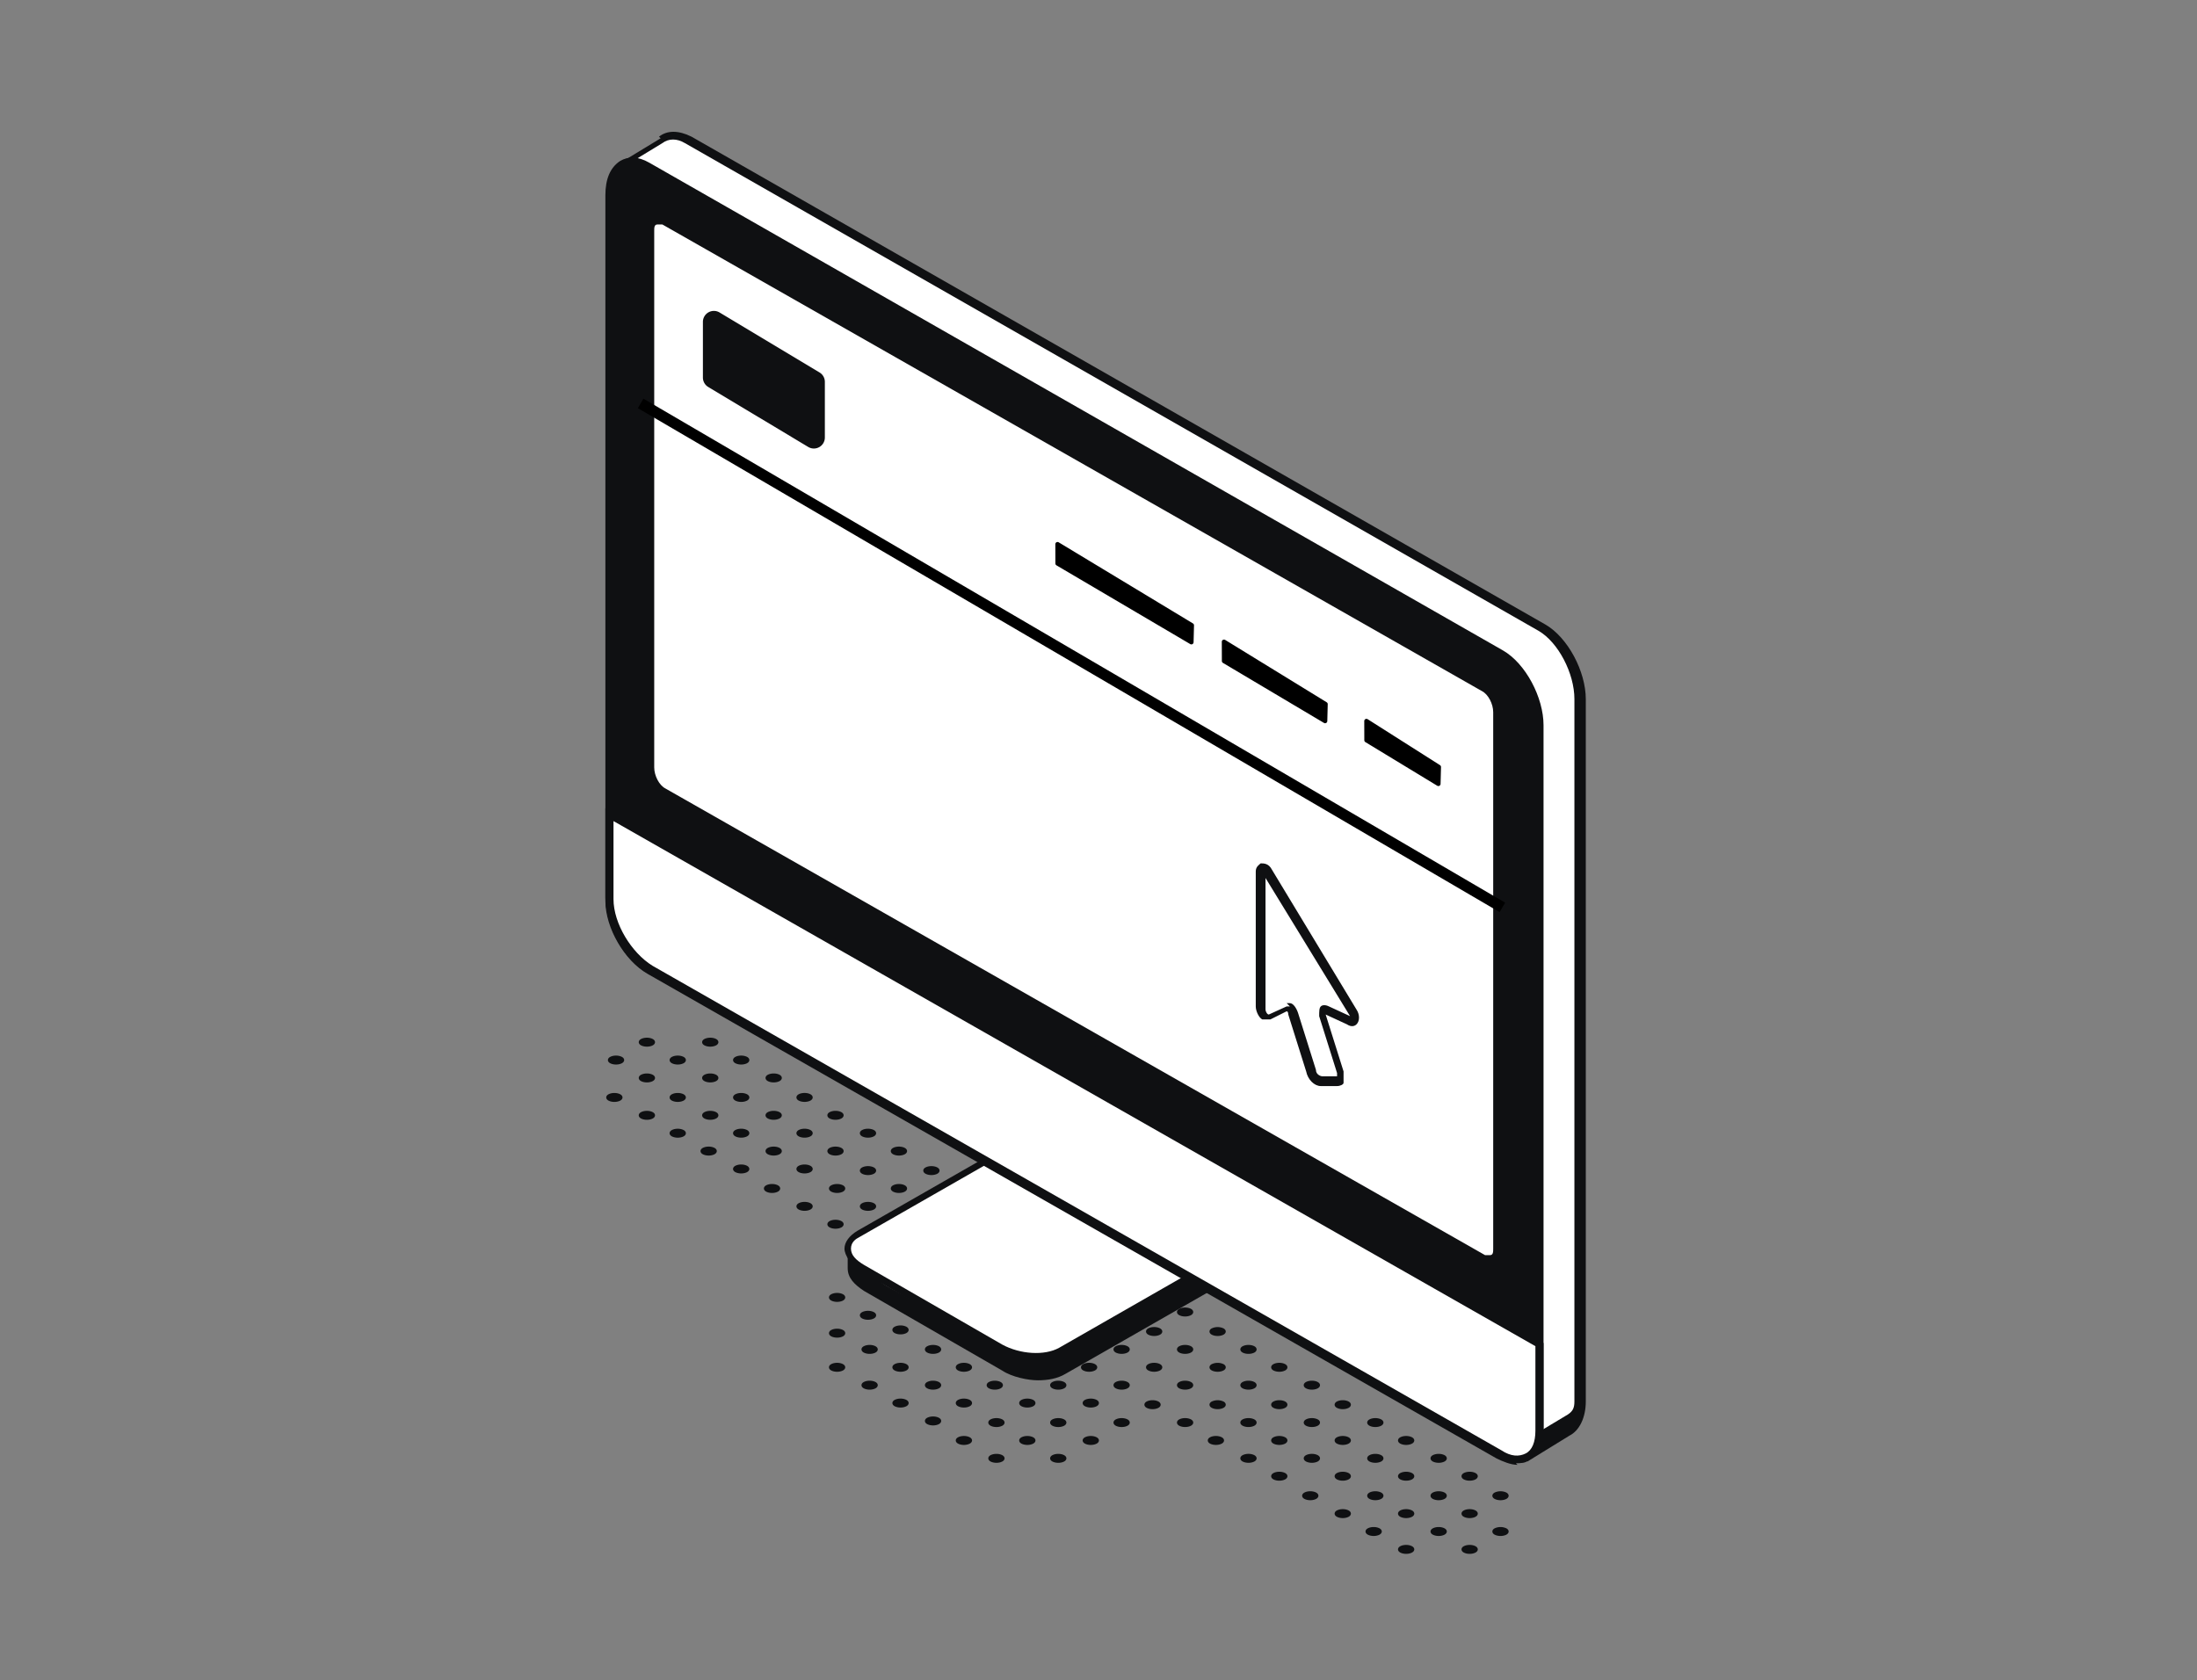 <svg xmlns="http://www.w3.org/2000/svg" width="200" height="153" fill="none"><rect width="100%" height="100%" fill="#808080" stroke="none"/><path d="M76.723 121.086c.296.148.296.444 0 .592-.296.148-.74.148-1.036 0-.296-.148-.296-.444 0-.592.296-.148.74-.148 1.036 0Zm2.812-1.628c.297.148.297.444 0 .592-.296.148-.74.148-1.036 0-.296-.148-.296-.444 0-.592.296-.148.74-.148 1.037 0Zm2.817-1.628c.296.148.296.444 0 .592-.296.148-.74.148-1.036 0-.296-.148-.296-.444 0-.592.296-.148.74-.148 1.036 0Zm-5.629 0c.296.148.296.444 0 .592-.296.148-.74.148-1.036 0-.296-.148-.296-.444 0-.592.296-.148.74-.148 1.036 0Zm2.812-1.628c.297.148.297.444 0 .592-.296.148-.74.148-1.036 0-.296-.148-.296-.444 0-.592.296-.148.74-.148 1.037 0Zm17.321 16.281c.296.148.296.444 0 .592-.296.148-.74.148-1.036 0-.296-.148-.296-.444 0-.592.296-.148.74-.148 1.036 0Zm2.961-1.628c.296.148.296.444 0 .592-.296.148-.74.148-1.036 0-.296-.148-.296-.444 0-.592.296-.148.74-.148 1.036 0Zm2.808-1.628c.296.148.296.444 0 .592-.296.148-.74.148-1.036 0-.296-.148-.296-.444 0-.592.296-.148.74-.148 1.036 0Zm-11.398 3.256c.296.148.296.444 0 .592-.296.148-.74.148-1.036 0-.296-.148-.296-.444 0-.592.296-.148.74-.148 1.036 0Zm2.813-1.628c.295.148.295.444 0 .592-.297.148-.74.148-1.037 0-.296-.148-.296-.444 0-.592.296-.148.74-.148 1.036 0Zm2.816-1.628c.296.148.296.444 0 .592-.296.148-.74.148-1.036 0-.296-.148-.296-.444 0-.592.296-.148.74-.148 1.036 0Zm2.961-1.776c.296.148.296.444 0 .592-.296.148-.74.148-1.036 0-.296-.148-.296-.444 0-.592.296-.148.74-.148 1.036 0Zm-11.551 3.404c.296.148.296.444 0 .592-.296.148-.74.148-1.036 0-.296-.148-.296-.444 0-.592.296-.148.74-.148 1.036 0Zm2.961-1.628c.296.148.296.444 0 .592-.296.148-.74.148-1.036 0-.296-.148-.296-.444 0-.592.296-.148.74-.148 1.036 0Zm2.813-1.776c.295.148.295.444 0 .592-.297.148-.74.148-1.037 0-.296-.148-.296-.444 0-.592.296-.148.74-.148 1.036 0Zm2.816-1.628c.296.148.296.444 0 .592-.296.148-.74.148-1.036 0-.296-.148-.296-.444 0-.592.296-.148.74-.148 1.036 0Zm-11.399 3.256c.296.148.296.444 0 .592-.296.148-.74.148-1.036 0-.296-.148-.296-.444 0-.592.296-.148.74-.148 1.036 0Zm2.809-1.628c.296.148.296.444 0 .592-.296.148-.74.148-1.036 0-.296-.148-.296-.444 0-.592.296-.148.74-.148 1.036 0Zm2.812-1.628c.296.148.296.444 0 .592-.296.148-.74.148-1.036 0-.296-.148-.296-.444 0-.592.296-.148.74-.148 1.036 0Zm2.962-1.628c.295.148.295.444 0 .592-.297.148-.74.148-1.037 0-.296-.148-.296-.444 0-.592.296-.149.74-.149 1.036 0Zm-11.544 3.256c.296.148.296.444 0 .592-.296.148-.74.148-1.036 0-.296-.148-.296-.444 0-.592.296-.148.74-.148 1.036 0Zm2.961-1.628c.296.148.296.444 0 .592-.296.148-.74.148-1.036 0-.296-.148-.296-.444 0-.592.296-.148.74-.148 1.036 0Zm2.809-1.628c.296.148.296.444 0 .592-.296.148-.74.148-1.036 0-.296-.148-.296-.444 0-.592.296-.149.74-.149 1.036 0Zm2.812-1.629c.296.148.296.444 0 .592-.296.148-.74.148-1.036 0-.296-.148-.296-.444 0-.592.296-.148.74-.148 1.036 0Zm-11.394 3.257c.296.148.296.444 0 .592-.296.148-.74.148-1.036 0-.296-.148-.296-.444 0-.592.296-.148.74-.148 1.036 0Zm2.812-1.628c.296.148.296.444 0 .592-.296.148-.74.148-1.036 0-.296-.148-.296-.444 0-.592.296-.149.74-.149 1.036 0Zm2.961-1.629c.296.148.296.444 0 .592-.296.148-.74.148-1.036 0-.296-.148-.296-.444 0-.592.296-.148.74-.148 1.036 0Zm2.809-1.776c.296.148.296.444 0 .592-.296.148-.74.148-1.036 0-.296-.148-.296-.444 0-.592.296-.148.74-.148 1.036 0Zm-11.543 3.405c.296.148.296.444 0 .592-.296.148-.74.148-1.036 0-.296-.148-.296-.444 0-.592.296-.149.74-.149 1.036 0Zm2.961-1.629c.296.148.296.444 0 .592-.296.148-.74.148-1.036 0-.296-.148-.296-.444 0-.592.296-.148.74-.148 1.036 0Zm2.812-1.776c.296.148.296.444 0 .592-.296.148-.74.148-1.036 0-.296-.148-.296-.444 0-.592.296-.148.74-.148 1.036 0Zm2.961-1.628c.296.148.296.444 0 .592-.296.148-.74.148-1.036 0-.296-.148-.296-.444 0-.592.296-.148.74-.148 1.036 0Zm-.148-2.96c.296.148.296.444 0 .592-.296.148-.74.148-1.036 0-.296-.148-.296-.444 0-.592.296-.148.74-.148 1.036 0Zm2.812-1.629c.296.148.296.444 0 .592-.296.148-.74.148-1.036 0-.296-.148-.296-.444 0-.592.296-.148.74-.148 1.036 0Zm2.957-1.776c.296.148.296.444 0 .592-.296.148-.74.148-1.036 0-.296-.148-.296-.444 0-.592.296-.148.74-.148 1.036 0Zm2.817-1.628c.296.148.296.444 0 .592-.296.148-.74.148-1.036 0-.296-.148-.296-.444 0-.592.296-.148.74-.148 1.036 0Zm-11.543 3.404c.296.148.296.444 0 .592-.296.148-.74.148-1.036 0-.296-.148-.296-.444 0-.592.296-.148.74-.148 1.036 0Zm1.768-1.036c-.296-.148-.296-.444 0-.592.296-.148.74-.148 1.036 0 .297.148.297.444 0 .592-.296.148-.74.148-1.035 0 .296.148-.297-.148 0 0Zm4.001-2.368c.296.148.296.444 0 .592-.296.148-.74.148-1.036 0-.296-.148-.296-.444 0-.592.296-.148.74-.148 1.036 0Zm2.957-1.628c.296.148.296.444 0 .592-.296.148-.74.148-1.036 0-.296-.148-.296-.444 0-.592.296-.148.74-.148 1.036 0ZM78.5 112.797c.295-.148.74-.148 1.035 0 .297.148.297.444 0 .592-.296.148-.74.148-1.036 0-.296-.148-.296-.444 0-.592Zm3.852-1.628c.296.148.296.444 0 .592-.296.148-.74.148-1.036 0-.296-.148-.296-.444 0-.592.296-.148.74-.148 1.036 0Zm2.957-1.628c.296.148.296.444 0 .592-.296.148-.74.148-1.036 0-.296-.148-.296-.444 0-.592.296-.148.74-.148 1.036 0Zm2.812-1.628c.296.148.296.444 0 .592-.296.148-.74.148-1.036 0-.296-.148-.296-.444 0-.592.296-.148.74-.148 1.036 0Zm-12.579 3.256c.296-.148.74-.148 1.036 0 .296.148.296.444 0 .592-.296.148-.74.148-1.036 0-.296-.148-.296-.444 0-.592Zm3.993-1.628c.297.148.297.444 0 .592-.296.148-.74.148-1.036 0-.296-.148-.296-.444 0-.592.296-.148.74-.148 1.037 0Zm2.817-1.628c.296.148.296.444 0 .592-.296.148-.74.148-1.036 0-.296-.148-.296-.444 0-.592.296-.148.74-.148 1.036 0Zm2.957-1.628c.296.148.296.444 0 .592-.296.148-.74.148-1.036 0-.296-.148-.296-.444 0-.592.296-.148.74-.148 1.036 0Zm-12.583 3.256c.296-.148.74-.148 1.036 0 .296.148.296.444 0 .592-.296.148-.74.148-1.036 0-.296-.148-.296-.444 0-.592Zm3.997-1.628c.296.148.296.444 0 .592-.296.148-.74.148-1.036 0-.296-.148-.296-.444 0-.592.296-.148.74-.148 1.036 0Zm2.812-1.628c.297.148.297.444 0 .592-.296.148-.74.148-1.036 0-.296-.148-.296-.444 0-.592.296-.148.74-.148 1.037 0Zm2.817-1.777c.296.148.296.445 0 .593-.296.148-.74.148-1.036 0-.296-.148-.296-.445 0-.593.296-.148.74-.148 1.036 0Zm-12.587 3.405c.296-.148.74-.148 1.036 0 .296.148.296.444 0 .592-.296.148-.74.148-1.036 0-.296-.148-.296-.444 0-.592Zm3.997-1.776c.296.148.296.444 0 .592-.296.148-.74.148-1.036 0-.296-.148-.296-.444 0-.592.296-.148.74-.148 1.036 0Zm2.816-1.629c.296.148.296.445 0 .593-.296.148-.74.148-1.036 0-.296-.148-.296-.445 0-.593.296-.148.74-.148 1.036 0Zm2.957-1.628c.297.148.297.444 0 .592-.296.148-.74.148-1.036 0-.296-.148-.296-.444 0-.592.296-.148.74-.148 1.037 0Zm-12.579 3.257c.296-.148.74-.148 1.037 0 .296.148.296.444 0 .592-.296.148-.74.148-1.037 0-.296-.148-.296-.444 0-.592Zm3.994-1.629c.296.148.296.445 0 .593-.297.148-.74.148-1.037 0-.296-.148-.296-.445 0-.593.297-.148.74-.148 1.037 0Zm2.812-1.628c.296.148.296.444 0 .592-.296.148-.74.148-1.036 0-.296-.148-.296-.444 0-.592.296-.148.74-.148 1.036 0Zm2.816-1.628c.296.148.296.444 0 .592-.296.148-.74.148-1.036 0-.296-.148-.296-.444 0-.592.296-.148.74-.148 1.036 0Zm-12.583 3.256c.297-.148.74-.148 1.037 0 .296.148.296.445 0 .593-.296.148-.74.148-1.036 0-.297-.148-.297-.445 0-.593Zm3.998-1.628c.296.148.296.444 0 .592-.296.148-.74.148-1.037 0-.296-.148-.296-.444 0-.592.296-.148.74-.148 1.037 0Zm2.957-1.628c.296.148.296.444 0 .592-.297.148-.74.148-1.037 0-.296-.148-.296-.444 0-.592.297-.148.74-.148 1.037 0Zm2.812-1.628c.296.148.296.444 0 .592-.296.148-.74.148-1.036 0-.296-.148-.296-.444 0-.592.296-.148.74-.148 1.036 0ZM61.18 102.88c.295-.148.74-.148 1.035 0 .296.148.296.444 0 .592-.296.148-.74.148-1.036 0-.296-.148-.296-.444 0-.592Zm3.996-1.628c.296.148.296.444 0 .592-.296.148-.74.148-1.036 0-.296-.148-.296-.444 0-.592.296-.148.74-.148 1.036 0Zm2.817-1.628c.296.148.296.444 0 .592-.296.148-.74.148-1.037 0-.296-.148-.296-.444 0-.592.296-.148.74-.148 1.037 0Zm2.957-1.776c.296.148.296.444 0 .592-.297.148-.74.148-1.037 0-.296-.148-.296-.444 0-.592.297-.148.74-.148 1.037 0Zm-12.58 3.404c.297-.148.74-.148 1.037 0 .296.148.296.444 0 .592-.296.148-.74.148-1.036 0-.297-.148-.297-.444 0-.592Zm3.845-1.628c.296.148.296.444 0 .592-.296.148-.74.148-1.036 0-.296-.148-.296-.444 0-.592.296-.148.74-.148 1.036 0Zm2.961-1.776c.296.148.296.444 0 .592-.296.148-.74.148-1.036 0-.296-.148-.296-.444 0-.592.296-.148.74-.148 1.036 0Zm2.817-1.628c.296.148.296.444 0 .592-.296.148-.74.148-1.037 0-.296-.148-.296-.444 0-.592.296-.148.74-.148 1.037 0ZM55.41 99.624c.296-.148.74-.148 1.036 0 .296.148.296.444 0 .592-.296.148-.74.148-1.036 0-.296-.148-.296-.444 0-.592Zm3.997-1.776c.296.148.296.444 0 .592-.296.148-.74.148-1.036 0-.297-.148-.297-.444 0-.592.295-.148.74-.148 1.035 0Zm2.808-1.628c.296.148.296.444 0 .592-.296.148-.74.148-1.036 0-.296-.148-.296-.444 0-.592.296-.148.74-.148 1.036 0Zm2.961-1.628c.296.148.296.444 0 .592-.296.148-.74.148-1.036 0-.296-.148-.296-.444 0-.592.296-.148.74-.148 1.036 0Zm-8.578 1.628c.296.148.296.444 0 .592-.296.148-.74.148-1.036 0-.296-.148-.296-.444 0-.592.296-.148.74-.148 1.036 0Zm2.809-1.628c.296.148.296.444 0 .592-.296.148-.74.148-1.036 0-.297-.148-.297-.444 0-.592.295-.148.74-.148 1.035 0Zm74.898 46.18c.296.148.296.444 0 .592-.296.148-.74.148-1.036 0-.296-.148-.296-.444 0-.592.296-.148.74-.148 1.036 0Zm2.809-1.628c.296.148.296.444 0 .592-.296.148-.74.148-1.037 0-.296-.148-.296-.444 0-.592a1.267 1.267 0 0 1 1.037 0Zm-9.626 1.628c.296-.148.74-.148 1.036 0 .296.148.296.444 0 .592-.296.148-.74.148-1.036 0-.296-.148-.296-.444 0-.592Zm3.997-1.628c.296.148.296.444 0 .592-.296.148-.74.148-1.036 0-.296-.148-.296-.444 0-.592.296-.148.74-.148 1.036 0Zm2.82-1.628c.296.148.296.444 0 .592-.296.148-.74.148-1.036 0-.296-.148-.296-.444 0-.592.296-.148.74-.148 1.036 0Zm2.809-1.629c.296.149.296.445 0 .593-.296.148-.74.148-1.037 0-.296-.148-.296-.444 0-.593a1.267 1.267 0 0 1 1.037 0Zm-12.583 3.257c.296-.148.74-.148 1.036 0 .296.148.296.444 0 .592-.296.148-.74.148-1.036 0-.296-.148-.296-.444 0-.592Zm3.993-1.628c.296.148.296.444 0 .592-.296.148-.74.148-1.036 0-.296-.148-.296-.444 0-.592.296-.148.74-.148 1.036 0Zm2.961-1.629c.296.149.296.445 0 .593-.296.148-.74.148-1.036 0-.296-.148-.296-.444 0-.593.296-.148.74-.148 1.036 0Zm2.82-1.776c.296.148.296.444 0 .592-.296.148-.74.148-1.036 0-.296-.148-.296-.444 0-.592.296-.148.74-.148 1.036 0Zm-12.587 3.405c.296-.148.74-.148 1.036 0 .296.148.296.444 0 .592-.296.148-.74.148-1.036 0-.296-.148-.296-.444 0-.592Zm4.001-1.629c.296.149.296.445 0 .593-.296.148-.74.148-1.036 0-.296-.148-.296-.444 0-.593.296-.148.74-.148 1.036 0Zm2.805-1.776c.296.148.296.444 0 .592-.296.148-.74.148-1.036 0-.296-.148-.296-.444 0-.592.296-.148.74-.148 1.036 0Zm2.961-1.628c.296.148.296.444 0 .592-.296.148-.74.148-1.036 0-.296-.148-.296-.444 0-.592.296-.148.74-.148 1.036 0Zm-12.724 3.404c.296-.148.74-.148 1.036 0 .296.149.296.445 0 .593-.296.148-.74.148-1.036 0-.296-.148-.296-.444 0-.593Zm3.993-1.776c.296.148.296.444 0 .592-.296.148-.74.148-1.036 0-.296-.148-.296-.444 0-.592.296-.148.74-.148 1.036 0Zm2.965-1.628c.296.148.296.444 0 .592-.296.148-.74.148-1.036 0-.296-.148-.296-.444 0-.592.296-.148.74-.148 1.036 0Zm2.805-1.628c.296.148.296.444 0 .592-.296.148-.74.148-1.036 0-.296-.148-.296-.444 0-.592.296-.148.74-.148 1.036 0Zm-12.583 3.256c.296-.148.74-.148 1.036 0 .296.148.296.444 0 .592-.296.148-.74.148-1.036 0-.296-.148-.296-.444 0-.592Zm4.001-1.628c.296.148.296.444 0 .592-.296.148-.74.148-1.036 0-.296-.148-.296-.444 0-.592.296-.148.74-.148 1.036 0Zm2.812-1.628c.296.148.296.444 0 .592-.296.148-.74.148-1.036 0-.296-.148-.296-.444 0-.592.296-.148.74-.148 1.036 0Zm2.965-1.628c.296.148.296.444 0 .592-.296.148-.74.148-1.036 0-.296-.148-.296-.444 0-.592.296-.148.74-.148 1.036 0Zm-12.583 3.256c.296-.148.74-.148 1.036 0 .296.148.296.444 0 .592-.296.148-.74.148-1.036 0-.296-.148-.296-.444 0-.592Zm3.841-1.628c.296.148.296.444 0 .592-.296.148-.74.148-1.036 0-.296-.148-.296-.444 0-.592.296-.148.74-.148 1.036 0Zm2.965-1.628c.296.148.296.444 0 .592-.296.148-.74.148-1.036 0-.296-.148-.296-.444 0-.592.296-.148.74-.148 1.036 0Zm2.812-1.628c.296.148.296.444 0 .592-.296.148-.74.148-1.036 0-.296-.148-.296-.444 0-.592.296-.148.74-.148 1.036 0Zm-12.583 3.256c.296-.148.74-.148 1.036 0 .296.148.296.444 0 .592-.296.148-.74.148-1.036 0-.296-.148-.296-.444 0-.592Zm4.001-1.628c.296.148.296.444 0 .592-.296.148-.74.148-1.036 0-.296-.148-.296-.444 0-.592.296-.148.74-.148 1.036 0Zm2.805-1.628c.296.148.296.444 0 .592-.296.148-.74.148-1.036 0-.296-.148-.296-.444 0-.592.296-.148.74-.148 1.036 0Zm2.965-1.776c.296.148.296.444 0 .592-.296.148-.74.148-1.036 0-.296-.148-.296-.444 0-.592.296-.148.74-.148 1.036 0Zm-12.575 3.404c.296-.148.74-.148 1.036 0 .296.148.296.444 0 .592-.296.148-.74.148-1.036 0-.296-.148-.296-.444 0-.592Zm3.997-1.628c.296.148.296.444 0 .592-.296.148-.74.148-1.037 0-.296-.148-.296-.444 0-.592a1.267 1.267 0 0 1 1.037 0Zm2.808-1.776c.296.148.296.444 0 .592-.296.148-.74.148-1.036 0-.296-.148-.296-.444 0-.592.296-.148.74-.148 1.036 0Zm2.805-1.628c.296.148.296.444 0 .592-.296.148-.74.148-1.036 0-.296-.148-.296-.444 0-.592.296-.149.74-.149 1.036 0Zm-12.575 3.404c.296-.148.74-.148 1.036 0 .296.148.296.444 0 .592-.296.148-.74.148-1.036 0-.296-.148-.296-.444 0-.592Zm4.001-1.776c.296.148.296.444 0 .592-.296.148-.74.148-1.036 0-.296-.148-.296-.444 0-.592.296-.148.74-.148 1.036 0Zm2.961-1.628c.296.148.296.444 0 .592-.296.148-.74.148-1.037 0-.296-.148-.296-.444 0-.592a1.259 1.259 0 0 1 1.037 0Zm2.808-1.629c.296.148.296.444 0 .592-.296.148-.74.148-1.036 0-.296-.148-.296-.444 0-.592.296-.148.74-.148 1.036 0Zm-12.583 3.257c.296-.148.74-.148 1.036 0 .296.148.296.444 0 .592-.296.148-.74.148-1.036 0-.296-.148-.296-.444 0-.592Zm3.997-1.628c.296.148.296.444 0 .592-.296.148-.74.148-1.036 0-.296-.148-.296-.444 0-.592.296-.149.74-.149 1.036 0Zm2.817-1.629c.296.148.296.444 0 .592-.296.148-.74.148-1.036 0-.296-.148-.296-.444 0-.592.296-.148.74-.148 1.036 0Zm2.961-1.628c.296.148.296.444 0 .592-.296.148-.74.148-1.037 0-.296-.148-.296-.444 0-.592a1.267 1.267 0 0 1 1.037 0Zm-12.736 3.257c.296-.149.74-.149 1.036 0 .296.148.296.444 0 .592-.296.148-.74.148-1.036 0-.296-.148-.296-.444 0-.592Zm3.997-1.629c.296.148.296.444 0 .592-.296.148-.74.148-1.036 0-.296-.148-.296-.444 0-.592.296-.148.74-.148 1.036 0Zm2.961-1.628c.296.148.296.444 0 .592-.296.148-.74.148-1.036 0-.296-.148-.296-.444 0-.592.296-.148.74-.148 1.036 0Zm2.817-1.776c.296.148.296.444 0 .592-.296.148-.74.148-1.036 0-.296-.148-.296-.444 0-.592.296-.148.74-.148 1.036 0Zm-12.583 3.404c.296-.148.74-.148 1.036 0 .296.148.296.444 0 .592-.296.148-.74.148-1.036 0-.296-.148-.296-.444 0-.592Zm3.997-1.628c.296.148.296.444 0 .592-.296.148-.74.148-1.036 0-.296-.148-.296-.444 0-.592.296-.148.74-.148 1.036 0Zm2.808-1.776c.296.148.296.444 0 .592-.296.148-.74.148-1.036 0-.296-.148-.296-.444 0-.592.296-.148.74-.148 1.036 0Zm2.961-1.628c.296.148.296.444 0 .592-.296.148-.74.148-1.036 0-.296-.148-.296-.444 0-.592.296-.148.74-.148 1.036 0Zm-12.727 3.404c.296-.148.74-.148 1.036 0 .296.148.296.444 0 .592-.296.148-.74.148-1.036 0-.296-.148-.296-.444 0-.592Zm3.997-1.776c.296.148.296.444 0 .592-.296.148-.74.148-1.036 0-.296-.148-.296-.444 0-.592.296-.148.74-.148 1.036 0Zm2.961-1.628c.296.148.296.444 0 .592-.296.148-.74.148-1.036 0-.296-.148-.296-.444 0-.592.296-.148.74-.148 1.036 0Zm-9.775 1.628c.296-.148.74-.148 1.036 0 .296.148.296.444 0 .592-.296.148-.74.148-1.036 0-.296-.148-.296-.444 0-.592Zm3.998-1.628c.295.148.295.444 0 .592-.297.148-.74.148-1.037 0-.296-.148-.296-.444 0-.592.296-.148.74-.148 1.036 0Zm2.816-1.629c.296.148.296.444 0 .592-.296.149-.74.149-1.036 0-.296-.148-.296-.444 0-.592.296-.148.74-.148 1.036 0Zm2.961-1.627c.296.148.296.444 0 .592-.296.148-.74.148-1.036 0-.296-.148-.296-.444 0-.592.296-.148.74-.148 1.036 0 .296.148-.296-.148 0 0Zm-12.587 3.256c.296-.148.74-.148 1.036 0 .296.148.296.444 0 .592-.296.148-.74.148-1.036 0-.296-.148-.296-.444 0-.592Zm3.848-1.629c.296.148.296.444 0 .592-.296.149-.74.149-1.036 0-.296-.148-.296-.444 0-.592.296-.148.74-.148 1.036 0Zm2.962-1.627c.295.148.295.444 0 .592-.297.148-.74.148-1.037 0-.296-.148-.296-.444 0-.592.296-.148.74-.148 1.036 0Zm2.816-1.629c.296.148.296.444 0 .592-.296.148-.74.148-1.036 0-.296-.148-.296-.444 0-.592.296-.148.74-.148 1.036 0Z" fill="#0F1012"/><path d="M140.513 57.144 62.806 12.74c-1.036-.592-1.924-.592-2.516 0l-3.849 2.22 2.813 3.996v60.242c0 2.516 1.628 5.477 3.404 6.513l72.527 41.444 3.7 5.328 3.552-2.22c.74-.444 1.332-1.332 1.332-2.812V63.509c0-2.517-1.628-5.477-3.404-6.513l.148.148Z" fill="#fff"/><path d="M122.011 53.888 57.329 17.772l-1.036-2.368 2.812-1.776c.592-.444 1.48-.592 2.517 0l77.707 44.404c1.036.592 2.072 1.776 2.664 3.109v.444l-4.44 2.812-15.542-10.361v-.148Zm20.723 10.065-4.144 2.516.444 1.48 3.7-2.368v-1.628Z" fill="#fff"/><path d="M59.992 12.444c.74-.592 1.777-.592 2.96 0l77.708 44.404c2.072 1.184 3.7 4.293 3.7 6.809v63.942c0 1.48-.592 2.664-1.48 3.108l-3.848 2.368-3.849-5.476-72.526-41.296c-2.072-1.184-3.7-4.293-3.7-6.809V19.401l-2.96-4.293 4.144-2.516-.148-.148Zm-.444 6.513v60.39c0 2.367 1.48 5.18 3.257 6.216l72.526 41.444 3.701 5.18.74-.444v-1.184l2.96-1.776c.444-.296.592-.592.592-1.184V63.657c0-2.368-1.48-5.18-3.256-6.217L62.361 13.036c-.74-.444-1.48-.444-2.072 0l-3.405 2.072 2.664 3.849Z" fill="#0F1012"/><path d="m81.608 111.613 15.838-8.881c1.48-.888 4.144-.74 5.772.296l9.621 5.477 4.589 2.072v2.072c0 .592-.444 1.036-1.036 1.332l-19.39 11.101c-.74.444-1.628.592-2.516.592-.889 0-2.369-.296-3.257-.888l-12.58-7.252c-.889-.592-1.481-1.184-1.481-2.072v-1.777l4.736-1.924-.296-.148Z" fill="#0F1012"/><path d="m116.099 111.909-19.39 11.101c-1.332.74-3.848.74-5.476-.296l-12.581-7.253c-1.628-.888-1.776-2.368-.444-3.108l19.39-11.101c1.332-.74 3.848-.74 5.476.296l12.581 7.253c1.628.888 1.776 2.368.444 3.108Z" fill="#fff"/><path d="m80.278 113.981 5.329-3.108c1.776-1.036 3.848-1.036 5.624 0l13.173 7.549-7.992 4.588c-1.333.74-3.849.74-5.477-.296l-10.213-5.625c-1.628-.888-1.776-2.368-.444-3.108Z" fill="#fff"/><path d="M94.193 123.898c.888 0 1.924-.148 2.516-.592l19.39-11.101c.74-.444 1.184-1.036 1.184-1.628 0-.592-.592-1.48-1.48-2.072l-12.582-7.253c-1.776-1.036-4.292-1.036-5.772-.296l-19.39 11.101c-.74.444-1.184 1.036-1.184 1.628 0 .592.592 1.48 1.48 2.072l12.581 7.253c.888.592 2.072.888 3.257.888Zm21.61-12.285-19.39 11.101c-1.332.74-3.552.592-5.18-.296l-12.582-7.253c-.74-.444-1.184-.888-1.184-1.48s.444-.888.74-1.036l19.39-11.101c1.332-.74 3.552-.592 5.18.296l12.582 7.253c.74.444 1.184.888 1.184 1.48s-.444.888-.74 1.036Z" fill="#0F1012"/><path d="M56.441 14.664c.74-.444 1.629-.444 2.665.148l77.707 44.404c2.072 1.184 3.7 4.293 3.7 6.809v63.942c0 1.48-.592 2.072-1.036 2.368-.296.148-.74.296-1.036.296-.592 0-1.48-.296-2.22-.74L58.81 88.523c-2.073-1.184-3.7-4.292-3.7-6.809V17.773c0-1.48.443-2.517 1.331-3.109Z" fill="#0F1012"/><path d="M55.406 74.166v7.697c0 2.368 1.628 5.18 3.7 6.364l77.264 44.108c2.072 1.184 3.7.296 3.7-2.072v-7.697L55.406 74.314v-.148Z" fill="#fff"/><path d="M137.997 133.223c.444 0 .888 0 1.184-.296.888-.444 1.332-1.48 1.332-2.664v-7.993h-.148L55.109 73.574v8.437c0 2.516 1.776 5.476 3.849 6.66l77.263 44.108c.592.296 1.332.592 1.924.592l-.148-.148Zm1.776-10.509v7.549c0 1.036-.296 1.776-.888 2.072-.592.296-1.332.296-2.22-.296L59.402 87.931c-1.924-1.184-3.553-3.848-3.553-6.068v-7.105l83.924 47.808v.148Z" fill="#0F1012"/><path d="m135.041 114.87-74.6-42.48c-.74-.444-1.183-1.48-1.183-2.368V21.177c0-.888.592-1.332 1.184-.888l74.599 42.48c.74.444 1.184 1.48 1.184 2.368v48.845c0 .888-.592 1.332-1.184.888Z" fill="#fff"/><path d="M135.487 115.314h.444c.444-.296.592-.74.592-1.332V65.137c0-1.036-.592-2.22-1.48-2.664l-74.599-42.48c-.444-.296-.888-.296-1.184 0-.444.296-.592.74-.592 1.332v48.844c0 1.037.592 2.22 1.48 2.665l74.599 42.48c.296 0 .444.148.74.148v-.148ZM60 20.437h.296l74.599 42.48c.592.296 1.036 1.184 1.036 1.924v48.845c0 .296 0 .592-.296.592h-.444l-74.599-42.48c-.592-.296-1.036-1.184-1.036-1.924V21.029c0-.296 0-.592.296-.592H60Z" fill="#0F1012"/><path d="M116.242 82.602v12.285c0 .445.444 1.037.888.889l1.628-.74c.296 0 .592.147.74.592l1.629 5.18c.148.444.592.888.888.888h1.332c.296 0 .444-.296.296-.888l-1.628-5.18c0-.445 0-.593.296-.445l2.22 1.037c.444.148.592-.296.296-.74l-7.697-12.73c-.296-.444-.74-.444-.74 0l-.148-.148Z" fill="#fff"/><path d="M121.569 98.884h-1.332c-.592 0-1.184-.592-1.332-1.332l-1.628-5.18s0-.297-.148-.297l-1.48.74h-.741c-.296-.148-.592-.74-.592-1.184V79.346c0-.444.296-.592.444-.74.297 0 .741 0 1.037.592l7.696 12.73c.296.443.296 1.035 0 1.331-.148.148-.444.296-.888 0l-1.924-.888 1.628 5.18v1.037c0 .148-.296.296-.592.296h-.148Zm-4.44-7.549h.296c.296 0 .592.444.74.888l1.628 5.18c0 .445.444.593.592.593h1.332V97.7l-1.628-5.18c0-.445 0-.74.148-.889.148-.148.444-.148.74 0l1.924.888-7.697-12.58v11.988c0 .148.149.444.297.444l1.628-.74h.296l-.296-.296Z" fill="#0F1012"/><path stroke="#000" d="m58.319 36.73 78.447 45.885"/><path fill-rule="evenodd" clip-rule="evenodd" d="M108.655 58.475a.2.2 0 0 1-.302.168l-12.178-7.17a.2.2 0 0 1-.099-.172l-.005-1.753a.2.2 0 0 1 .303-.172l12.224 7.386a.2.2 0 0 1 .096.176l-.039 1.537Zm12.173 7.178a.2.2 0 0 1-.303.167l-9.197-5.465a.2.2 0 0 1-.097-.171l-.006-1.75a.2.2 0 0 1 .304-.172l9.243 5.679a.2.2 0 0 1 .095.175l-.039 1.537Zm10.311 5.72a.2.2 0 0 1-.304.166l-6.541-3.973a.203.203 0 0 1-.096-.17l-.005-1.746a.2.2 0 0 1 .307-.17l6.586 4.184a.203.203 0 0 1 .093.174l-.04 1.535Z" fill="#000"/><path d="M63.988 34.376v-5.068a1 1 0 0 1 1.515-.858l9.1 5.46a1 1 0 0 1 .486.858v5.069a1 1 0 0 1-1.514.857l-9.101-5.46a1 1 0 0 1-.486-.858Z" fill="#0F1012"/></svg>